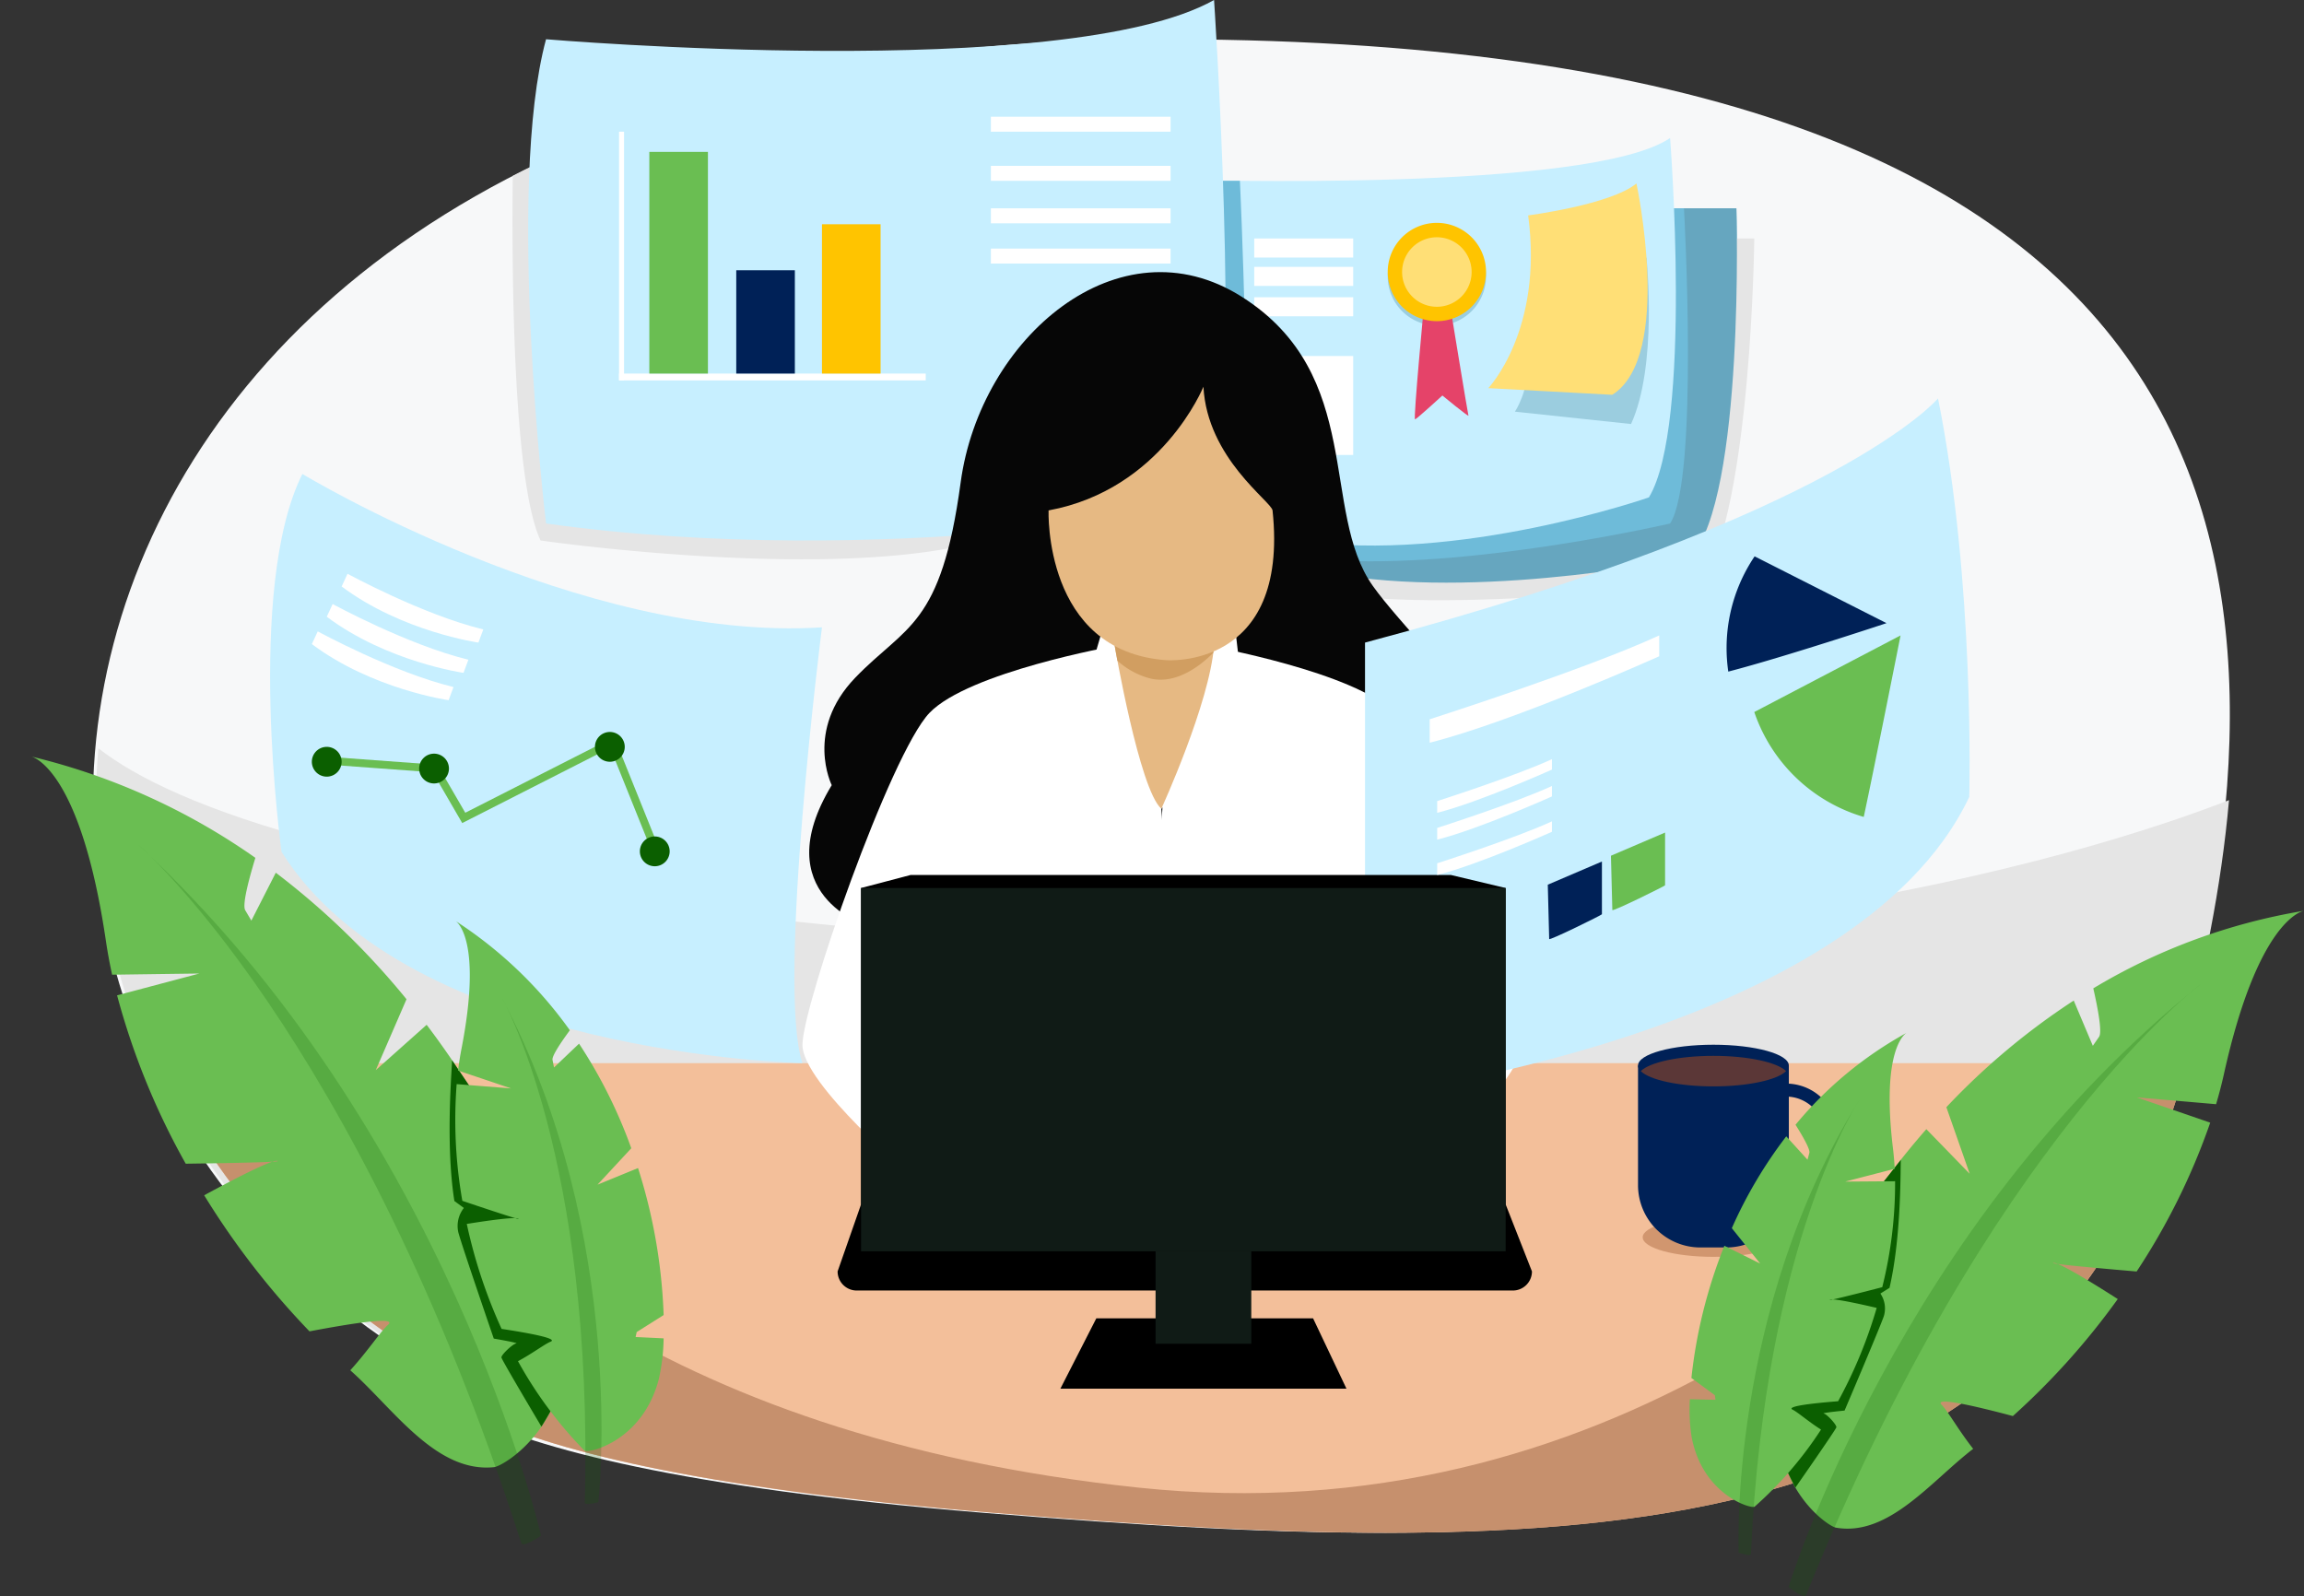 <svg xmlns="http://www.w3.org/2000/svg" width="812" height="562.587" viewBox="0 0 812 562.587">
  <rect x="0" y="0" width="812" height="562.587" fill="#333333" stroke="none"/>
  <g id="Group_4063" data-name="Group 4063" transform="translate(-3943 -3358)">
    <path id="Path_3973" data-name="Path 3973" d="M607.05,793.405s-10.673,38.566,203.409,56.141,373.452,14.465,420.49-158.488,32.687-362.95-363.505-360.885S406.4,665.993,607.05,793.405" transform="translate(3479.078 3041.677)" fill="#f7f8f9"/>
    <path id="Path_3974" data-name="Path 3974" d="M780.832,839.465C594.74,822.623,525.607,795.313,499.453,774.9c-7.191,80.98,30.424,162.76,108.887,212.9,153.814-.634,441.881-1.848,569.908-2.557,24.491-24.25,43-56.615,54.628-99.375,8.364-30.753,14.783-62.046,17.463-92.7-49.8,19.3-209.535,69.828-469.508,46.3" transform="translate(3478.229 2846.868)" fill="#e5e5e5"/>
    <path id="Path_3975" data-name="Path 3975" d="M1371.08,436.208h44.6s3.13,101.888-16.146,123c0,0-69.761,14.687-122.082,6.426-1.62-10.907-5.048-89.955-5.048-89.955Z" transform="translate(3139.277 2995.224)" fill="#9bcddf"/>
    <path id="Path_3976" data-name="Path 3976" d="M1393.287,455.118h13.768s-.918,93.479-18.358,121.319c0,0-111.985,13.925-144.57,0s82.153-102.961,89.5-104.8,59.664-16.522,59.664-16.522" transform="translate(3154.209 2986.941)" fill="#e5e5e5"/>
    <path id="Path_3977" data-name="Path 3977" d="M1371.08,436.208h44.6s3.13,101.888-16.146,123c0,0-69.761,14.687-122.082,6.426-1.62-10.907-5.048-89.955-5.048-89.955Z" transform="translate(3139.277 2995.224)" fill="#66a6bf"/>
    <path id="Path_3978" data-name="Path 3978" d="M1350.309,458.032c-1.106,1.216-47.845,36.379-73.9,65.091.762,14.759,1.589,29.251,2.261,37.295,49.48,2.15,115.4-13.118,115.4-13.118,10.256-15.651,4.89-111.091,4.89-111.091h-19.506c-10.723,7.538-27.854,20.406-29.143,21.823" transform="translate(3137.523 2995.224)" fill="#6ebbd9"/>
    <path id="Path_3979" data-name="Path 3979" d="M769.719,519s94.544,13.655,148.7,1.792c.459-12.322-41.765-162.859-41.765-162.859s-14.129.407-32.315.993A400.662,400.662,0,0,0,759.909,390.5c-.329,28.643-.264,107.213,9.81,128.5" transform="translate(3363.802 3029.51)" fill="#e5e5e5"/>
    <path id="Path_3980" data-name="Path 3980" d="M1175.049,406.795c2.387,0,145.826,4.59,174.158-14.687,0,0,7.927,101.285-7.466,126.671,0,0-67.471,23.539-123,15.191s-43.692-127.176-43.692-127.176" transform="translate(3182.384 3014.541)" fill="#c7efff"/>
    <path id="Path_3981" data-name="Path 3981" d="M1197.622,534.842c4.588-19.18,0-115.891,0-115.891h-5.965s-9.093,15.105-17.6,29.933c.354,24.5,3.71,58.187,17.739,78.814,1.158,1.585,2.18,2.948,3.046,4.059.893,1.076,1.817,2.11,2.786,3.085" transform="translate(3182.358 3002.783)" fill="#6ebbd9"/>
    <rect id="Rectangle_885" data-name="Rectangle 885" width="34.88" height="6.716" transform="translate(4385.027 3462.771)" fill="#fff"/>
    <path id="Path_3982" data-name="Path 3982" d="M629.167,1074.705s-10.673,38.566,203.409,56.141,373.452,14.464,420.49-158.488H538.613c18.122,39.876,48.5,75.644,90.554,102.346" transform="translate(3460.696 2760.377)" fill="#f3bf9a"/>
    <path id="Path_3983" data-name="Path 3983" d="M1253.066,972.358h-38.617c-54.776,65.956-166.952,166.881-330.93,149.612C712.777,1103.987,633.454,1027,597.15,972.358H538.612c18.122,39.876,48.5,75.644,90.556,102.346,0,0-10.674,38.566,203.408,56.142s373.453,14.464,420.491-158.488" transform="translate(3460.696 2760.377)" fill="#c6906d"/>
    <rect id="Rectangle_886" data-name="Rectangle 886" width="34.88" height="34.88" transform="translate(4385.027 3483.482)" fill="#fff"/>
    <path id="Path_3984" data-name="Path 3984" d="M775.943,319.374s183.146,15.539,235.429-13.834c0,0,9.216,136.768,0,178.074,0,0-116.511,23-235.429,6.45,0,0-14.178-118.3,0-170.689" transform="translate(3359.5 3052.46)" fill="#c7efff"/>
    <path id="Path_3985" data-name="Path 3985" d="M966.229,706.617s-35.8-11.015-12.392-49.567c0,0-9.638-19.25,8.261-37.851s30.291-17.912,37.175-68.856,55.763-92.938,99.134-65.4,27.537,75.727,46.125,101.888,89.5,86.054,37.175,119.787-215.478,0-215.478,0" transform="translate(3282.295 2977.698)" fill="#060606"/>
    <path id="Path_3986" data-name="Path 3986" d="M1177.221,709.763s51.547,9.187,65.316,23.618,44.749,103.239,44.749,117.007-39.241,46.813-39.241,46.813l-95.691-6.884L1160.8,767.14l-1.561-52.373,15.145-6.2Z" transform="translate(3191.863 2875.922)" fill="#fff"/>
    <path id="Path_3987" data-name="Path 3987" d="M1192.152,688.563s4.131,46.354,10.1,54.156c0,0-19.644-3.566-35.524,15.657l5.141-52.383Z" transform="translate(3185.567 2884.687)" fill="#fff"/>
    <path id="Path_3988" data-name="Path 3988" d="M1051.713,709.763s-51.547,9.187-65.316,23.618-44.748,103.239-44.748,117.007S980.89,897.2,980.89,897.2l95.691-6.884-8.445-123.176,1.561-52.373-15.146-6.2Z" transform="translate(3284.156 2875.922)" fill="#fff"/>
    <line id="Line_9" data-name="Line 9" x1="2.839" y2="1.192" transform="translate(4335.87 3584.493)" fill="#fff"/>
    <line id="Line_10" data-name="Line 10" x1="2.839" y2="1.192" transform="translate(4335.87 3584.493)" fill="none" stroke="#060606" stroke-miterlimit="10" stroke-width="1.432"/>
    <path id="Path_3989" data-name="Path 3989" d="M1140.4,720.677v42.276s-14.5-17.952-33.778-18.87l12.284-41.807s13.876-5.466,14.794-2.253,6.7,20.653,6.7,20.653" transform="translate(3211.895 2880.109)" fill="#fff"/>
    <path id="Path_3990" data-name="Path 3990" d="M1201.671,1091.316H970.439a6.739,6.739,0,0,1-6.739-6.739l8.261-23.609h227.182l9.267,23.609a6.739,6.739,0,0,1-6.739,6.739" transform="translate(3274.497 2721.564)"/>
    <path id="Path_3991" data-name="Path 3991" d="M1204.235,1157.211H1103.416l12.659-24.784h76.4Z" transform="translate(3213.298 2690.263)"/>
    <rect id="Rectangle_887" data-name="Rectangle 887" width="33.733" height="37.52" transform="translate(4350.257 3794.12)" fill="#101b16"/>
    <path id="Path_3992" data-name="Path 3992" d="M1151.355,692.646,1137.5,702.787s8.667,50.546,16.423,57.378c0,0,17.051-37.228,18.579-57.537Z" transform="translate(3198.368 2882.898)" fill="#e6b983"/>
    <path id="Path_3993" data-name="Path 3993" d="M1172.5,706.934l-2.2-1.036-26.5-3.421-6.307,4.617s.341,1.982.94,5.185a27.716,27.716,0,0,0,11.73,6.315c9.275,2.115,17.851-4.847,22.061-9.079.112-.883.209-1.75.271-2.58" transform="translate(3198.368 2878.592)" fill="#d19e61"/>
    <path id="Path_3994" data-name="Path 3994" d="M1095.993,591.694s-1.836,49.567,41.306,52.78c0,0,43.6,3.671,37.634-52.78-.458-3.213-23.026-18.358-24.363-43.6,0,0-14.647,36.257-54.576,43.6" transform="translate(3216.555 2946.215)" fill="#e6b983"/>
    <path id="Path_3995" data-name="Path 3995" d="M1496.395,555.444s-34.88,41.764-201.94,86.054V801.443s172.566-20.194,212.955-105.559c0,0,2.081-75.5-11.015-140.44" transform="translate(3129.619 2942.996)" fill="#c7efff"/>
    <rect id="Rectangle_888" data-name="Rectangle 888" width="108.085" height="2.41" transform="translate(4161.172 3489.675)" fill="#fff"/>
    <rect id="Rectangle_889" data-name="Rectangle 889" width="1.764" height="87.66" transform="translate(4161.173 3404.425)" fill="#fff"/>
    <rect id="Rectangle_890" data-name="Rectangle 890" width="20.653" height="78.137" transform="translate(4171.843 3411.538)" fill="#6abe52"/>
    <rect id="Rectangle_891" data-name="Rectangle 891" width="20.653" height="36.42" transform="translate(4202.478 3453.255)" fill="#002157"/>
    <rect id="Rectangle_892" data-name="Rectangle 892" width="20.653" height="52.631" transform="translate(4232.689 3437.044)" fill="#ffc400"/>
    <rect id="Rectangle_893" data-name="Rectangle 893" width="63.336" height="5.278" transform="translate(4292.213 3399.147)" fill="#fff"/>
    <rect id="Rectangle_894" data-name="Rectangle 894" width="63.336" height="5.278" transform="translate(4292.213 3416.457)" fill="#fff"/>
    <rect id="Rectangle_895" data-name="Rectangle 895" width="63.336" height="5.278" transform="translate(4292.213 3431.432)" fill="#fff"/>
    <rect id="Rectangle_896" data-name="Rectangle 896" width="63.336" height="5.278" transform="translate(4292.213 3445.616)" fill="#fff"/>
    <path id="Path_3996" data-name="Path 3996" d="M802.3,656.874s-16.063,126.306-6.884,153.614c0,0-138.6-2.789-183.581-74.482,0,0-12.851-92.806,7.343-133.194,0,0,98.216,59.476,183.122,54.063" transform="translate(3430.387 2922.248)" fill="#c7efff"/>
    <path id="Path_3997" data-name="Path 3997" d="M1205.582,986.985H978.4V858.937l17.44-4.59h190.466l19.276,4.59Z" transform="translate(3268.058 2812.069)"/>
    <rect id="Rectangle_897" data-name="Rectangle 897" width="227.182" height="128.048" transform="translate(4246.458 3671.006)" fill="#101b16"/>
    <path id="Path_3998" data-name="Path 3998" d="M1527.468,660.631a57.757,57.757,0,0,0-5.661,34.479c19.79-5.124,55.763-17.078,55.763-17.078l-46.485-23.545a58.492,58.492,0,0,0-3.616,6.144" transform="translate(3030.295 2899.613)" fill="#002157"/>
    <path id="Path_3999" data-name="Path 3999" d="M1577.153,768.063c3.751-17.449,12.977-63.98,12.977-63.98l-51.553,27a57.975,57.975,0,0,0,38.576,36.979" transform="translate(3022.687 2877.888)" fill="#6abe52"/>
    <path id="Path_4000" data-name="Path 4000" d="M1335.021,733.639s54.735-17.5,80.89-29.556v7.351s-50.944,22.894-80.89,30.466Z" transform="translate(3111.85 2877.888)" fill="#fff"/>
    <path id="Path_4001" data-name="Path 4001" d="M1339.715,796.476s27.368-8.747,40.445-14.778v3.676s-25.472,11.446-40.445,15.233Z" transform="translate(3109.793 2843.891)" fill="#fff"/>
    <path id="Path_4002" data-name="Path 4002" d="M1339.715,813.3s27.368-8.747,40.445-14.778V802.2s-25.472,11.447-40.445,15.233Z" transform="translate(3109.793 2836.522)" fill="#fff"/>
    <path id="Path_4003" data-name="Path 4003" d="M1339.715,835.479s27.368-8.748,40.445-14.778v3.675s-25.472,11.447-40.445,15.233Z" transform="translate(3109.793 2826.807)" fill="#fff"/>
    <path id="Path_4004" data-name="Path 4004" d="M1409.08,854.063l19.077-8.164v18.587c0,.23-18.588,9.409-18.588,8.72s-.49-19.144-.49-19.144" transform="translate(3079.41 2815.77)" fill="#002157"/>
    <path id="Path_4005" data-name="Path 4005" d="M1343.335,465.4a17.325,17.325,0,1,1-17.326-17.326,17.326,17.326,0,0,1,17.326,17.326" transform="translate(3123.386 2990.027)" fill="#9bcddf"/>
    <path id="Path_4006" data-name="Path 4006" d="M1448.688,835.9l19.077-8.164v18.588c0,.229-18.587,9.408-18.587,8.72s-.49-19.144-.49-19.144" transform="translate(3062.06 2823.723)" fill="#6abe52"/>
    <path id="Path_4007" data-name="Path 4007" d="M1329.067,494.318s-3.985,41.913-3.3,41.725,9.638-8.408,9.638-8.408,9.409,7.76,9.179,7.071-6.2-37.175-6.2-37.175l-10.326-3.213" transform="translate(3115.937 2969.771)" fill="#e54369"/>
    <path id="Path_4008" data-name="Path 4008" d="M1343.335,462.643a17.325,17.325,0,1,1-17.326-17.326,17.326,17.326,0,0,1,17.326,17.326" transform="translate(3123.386 2991.234)" fill="#ffc400"/>
    <path id="Path_4009" data-name="Path 4009" d="M1342.214,466.6a12.251,12.251,0,1,1-12.252-12.251,12.251,12.251,0,0,1,12.252,12.251" transform="translate(3119.431 2987.279)" fill="#ffdf76"/>
    <path id="Path_4010" data-name="Path 4010" d="M1423.939,484.421c.689-.2,10.8-18.549,10.884-17.292s3.9,38.2-5.442,58.624l-40.933-4.36s4.97-7.114,4.97-19.276,30.521-17.7,30.521-17.7" transform="translate(3088.447 2981.707)" fill="#9bcddf"/>
    <path id="Path_4011" data-name="Path 4011" d="M1385.816,431.866s29.122-3.767,38.159-11.258c0,0,13.119,60.908-8.527,74.492l-43.682-2.347s19.487-20.355,14.05-60.887" transform="translate(3095.754 3002.057)" fill="#ffdf76"/>
    <rect id="Rectangle_898" data-name="Rectangle 898" width="34.88" height="6.716" transform="translate(4385.027 3442.059)" fill="#fff"/>
    <rect id="Rectangle_899" data-name="Rectangle 899" width="34.88" height="6.716" transform="translate(4385.027 3452.068)" fill="#fff"/>
    <path id="Path_4012" data-name="Path 4012" d="M707.459,786.695l-15.313,7.791-9.808-16.9-38.818-2.85q-.1,1.372-.2,2.746l37.369,2.744q5.192,8.947,10.385,17.894l52.14-26.528q1.447,3.594,2.891,7.186l12.612,31.348,2.555-1.027-16.624-41.325Z" transform="translate(3414.832 2849.99)" fill="#6abe52"/>
    <path id="Path_4013" data-name="Path 4013" d="M822.028,769.888a5.249,5.249,0,1,1-5.249-5.249,5.249,5.249,0,0,1,5.249,5.249" transform="translate(3341.152 2851.364)" fill="#0b5f00"/>
    <path id="Path_4014" data-name="Path 4014" d="M850.2,835.427a5.249,5.249,0,1,1-5.249-5.249,5.25,5.25,0,0,1,5.249,5.249" transform="translate(3328.81 2822.656)" fill="#0b5f00"/>
    <path id="Path_4015" data-name="Path 4015" d="M711.777,783.493a5.249,5.249,0,1,1-5.249-5.249,5.25,5.25,0,0,1,5.249,5.249" transform="translate(3389.445 2845.404)" fill="#0b5f00"/>
    <path id="Path_4016" data-name="Path 4016" d="M644.477,779.229a5.249,5.249,0,1,1-5.249-5.249,5.249,5.249,0,0,1,5.249,5.249" transform="translate(3418.924 2847.272)" fill="#0b5f00"/>
    <path id="Path_4017" data-name="Path 4017" d="M654.74,665.413s26.5,14.457,47.846,19.62l-1.721,4.634s-26.864-3.8-48.2-19.779Z" transform="translate(3410.74 2894.827)" fill="#fff"/>
    <path id="Path_4018" data-name="Path 4018" d="M645.4,684.4s26.505,14.457,47.846,19.62l-1.721,4.633s-26.863-3.8-48.2-19.779Z" transform="translate(3414.832 2886.51)" fill="#fff"/>
    <path id="Path_4019" data-name="Path 4019" d="M636.058,701.551s26.505,14.457,47.846,19.62l-1.721,4.633s-26.864-3.8-48.205-19.779Z" transform="translate(3418.924 2878.997)" fill="#fff"/>
    <path id="Path_4020" data-name="Path 4020" d="M1518.449,1076.22c0,3.8-11.159,6.888-24.925,6.888s-24.925-3.083-24.925-6.888,11.159-6.887,24.925-6.887,24.925,3.083,24.925,6.887" transform="translate(3053.339 2717.9)" fill="#d1966f"/>
    <path id="Path_4021" data-name="Path 4021" d="M1518.813,968.143c0,4.056-11.9,7.343-26.575,7.343s-26.576-3.288-26.576-7.343,11.9-7.344,26.576-7.344,26.575,3.288,26.575,7.344" transform="translate(3054.626 2765.44)" fill="#002157"/>
    <path id="Path_4022" data-name="Path 4022" d="M1535.989,998.351a18.129,18.129,0,0,0-17.176-18.1v-6.389h-53.151v42.152a21.971,21.971,0,0,0,21.972,21.971h9.209a21.96,21.96,0,0,0,21.949-21.543,18.128,18.128,0,0,0,17.2-18.1m-17.176,13.5v-27a13.535,13.535,0,0,1,0,27" transform="translate(3054.626 2759.716)" fill="#002157"/>
    <path id="Path_4023" data-name="Path 4023" d="M1467.384,973.163c3.107,3.1,13.391,5.382,25.608,5.382s22.5-2.279,25.609-5.382c-3.107-3.1-13.391-5.381-25.609-5.381s-22.5,2.279-25.608,5.381" transform="translate(3053.871 2762.382)" fill="#5b3737"/>
    <path id="Path_4024" data-name="Path 4024" d="M626.912,962.435l-.357-2.759,10.856-13.7A298.784,298.784,0,0,0,597.392,874.6l-17.93,15.972,10.832-24.988a270.1,270.1,0,0,0-46.069-44.595l-8.611,16.89-2.156-3.649c-1.09-1.847,1.121-10.441,3.571-18.483a230.822,230.822,0,0,0-78.953-35.71c1.272.338,17.543,5.792,26.279,65.031q.856,5.805,2.185,11.878c13.974-.206,30.721-.42,30.721-.42l-28.97,7.688a256.157,256.157,0,0,0,24.193,59.347c10.512-.138,25.352-.38,30.543-.7a4.191,4.191,0,0,1,1.715-.3c.515.108-.18.209-1.715.3-4.448,1.411-15.518,7.2-24.044,11.828a281.152,281.152,0,0,0,37.123,47.963c14.214-2.7,31.307-5.46,27.668-2.29-2.549,2.22-7.159,9.283-13.3,16.01,15.156,13.411,30.1,36.243,50.649,34.155,3.306-.335,28.377-14.892,25.466-50.43-.439-5.357-2.066-12.946-4.948-22.06Z" transform="translate(3495.973 2844.62)" fill="#6abe52"/>
    <path id="Path_4025" data-name="Path 4025" d="M438.5,774.583l-.088-.023.088.023" transform="translate(3504.585 2847.017)" fill="#21b686"/>
    <path id="Path_4026" data-name="Path 4026" d="M524.973,835.232s76.969,65.807,135.093,246.281c.57,1.772,6.943-2.687,6.943-2.687S634.6,936.658,524.973,835.232" transform="translate(3466.671 2820.442)" fill="#0b5f00" opacity="0.2"/>
    <path id="Path_4027" data-name="Path 4027" d="M721.233,970.531c.155,1.2-2.485,28.713.828,49.62l3.345,2.451a10.254,10.254,0,0,0-1.958,8.584c1.266,4.775,12.5,37.458,12.5,37.458s9.152,1.56,7.9,1.722-5.324,4.041-5.208,4.94,14.1,24.365,14.1,24.365,7.042-11.285,9.542-18.279-3.785-49.315-3.351-54.795S741.9,1000.927,740.3,998.591s-19.071-28.06-19.071-28.06" transform="translate(3381.076 2761.177)" fill="#0b5f00"/>
    <path id="Path_4028" data-name="Path 4028" d="M787.477,1029.849l.373-1.749,9.5-5.987a192.038,192.038,0,0,0-9.023-51.818l-14.279,5.856,11.9-12.836a173.56,173.56,0,0,0-18.408-36.87l-8.826,8.4-.527-2.673c-.267-1.352,2.908-6.091,6.11-10.443a148.38,148.38,0,0,0-40.241-38.5c.7.477,9.4,7.257,2.048,45.033q-.72,3.7-1.211,7.668c8.515,2.859,18.714,6.3,18.714,6.3l-19.2-1.524a164.625,164.625,0,0,0,2,41.143c6.4,2.16,15.45,5.181,18.665,6.1a2.685,2.685,0,0,1,1.1.183c.289.175-.154.088-1.1-.183-3-.094-10.946,1.054-17.1,2.037a180.657,180.657,0,0,0,12.266,37c9.194,1.4,20.145,3.374,17.262,4.518-2.019.8-6.322,4.1-11.48,6.867a144.773,144.773,0,0,0,23.414,31.518c1.067,1.079,20.382-2.97,26.2-25.136a68.974,68.974,0,0,0,1.71-14.429Z" transform="translate(3379.536 2799.418)" fill="#6abe52"/>
    <path id="Path_4029" data-name="Path 4029" d="M713.485,875.746l-.049-.033.049.033" transform="translate(3384.119 2802.71)" fill="#21b686"/>
    <path id="Path_4030" data-name="Path 4030" d="M752.959,930.973s32.613,56.325,29.323,178.143c-.033,1.2,4.782-.147,4.782-.147s10.706-93.1-34.105-178" transform="translate(3366.807 2778.505)" fill="#0b5f00" opacity="0.2"/>
    <path id="Path_4031" data-name="Path 4031" d="M1572.914,1031.835l.506-2.49-8.987-13.189a272.824,272.824,0,0,1,41.139-62.385l15.281,15.725-8.223-23.47a246.608,246.608,0,0,1,44.888-37.591l6.734,15.949,2.2-3.182c1.115-1.61-.334-9.584-2.038-17.069a210.8,210.8,0,0,1,74.256-27.338c-1.181.225-16.358,4.123-28.207,57.5q-1.161,5.231-2.771,10.675c-12.714-1.105-27.953-2.4-27.953-2.4l25.881,8.905a233.929,233.929,0,0,1-25.934,52.463c-9.565-.816-23.065-2.012-27.772-2.644a3.82,3.82,0,0,0-1.542-.389c-.477.064.15.2,1.542.389,3.958,1.577,13.661,7.58,21.122,12.352a256.752,256.752,0,0,1-36.962,41.245c-12.769-3.4-28.156-7.029-25.05-3.9,2.176,2.189,5.911,8.925,11.061,15.456-14.684,11.219-29.8,31.032-48.374,27.781-2.989-.523-24.868-15.428-19.882-47.6a97.944,97.944,0,0,1,5.956-19.767Z" transform="translate(3016.327 2802.235)" fill="#6abe52"/>
    <path id="Path_4032" data-name="Path 4032" d="M1705.457,922.677s-74.427,54.879-139.222,215.436c-.636,1.577-6.147-2.9-6.147-2.9s38.853-127.357,145.369-212.532" transform="translate(3013.264 2782.139)" fill="#0b5f00" opacity="0.2"/>
    <path id="Path_4033" data-name="Path 4033" d="M1595.5,1032.968c-.221,1.082.376,26.315-4.014,45.139l-3.208,2.013a9.36,9.36,0,0,1,1.219,7.947c-1.467,4.266-13.847,33.3-13.847,33.3s-8.439.82-7.307,1.05,4.584,4.031,4.418,4.841-14.446,21.265-14.446,21.265-5.671-10.741-7.49-17.275,6.686-44.667,6.651-49.687,17.2-22.262,18.809-24.285,19.213-24.3,19.213-24.3" transform="translate(3017.433 2733.828)" fill="#0b5f00"/>
    <path id="Path_4034" data-name="Path 4034" d="M1507.155,1082.678l-.225-1.618-8.263-6.077a175.345,175.345,0,0,1,11.621-46.6l12.621,6.271-10-12.473a158.478,158.478,0,0,1,19.188-32.371l7.487,8.232.656-2.4c.332-1.214-2.248-5.738-4.88-9.913a135.472,135.472,0,0,1,39.181-32.425c-.668.389-9.036,5.992-4.825,40.881q.413,3.42.6,7.064c-7.943,2.044-17.458,4.512-17.458,4.512l17.591-.127a150.33,150.33,0,0,1-4.522,37.342c-5.973,1.547-14.412,3.7-17.4,4.326a2.449,2.449,0,0,0-1.017.093c-.275.141.134.09,1.017-.093,2.737.11,9.9,1.679,15.442,2.979a165.015,165.015,0,0,1-13.6,32.9c-8.466.667-18.57,1.749-16.02,2.981,1.786.863,5.488,4.149,10,7.008a132.208,132.208,0,0,1-23.4,27.169c-1.042.913-18.369-4.044-22.216-24.615a63.01,63.01,0,0,1-.609-13.255Z" transform="translate(3040.437 2768.724)" fill="#6abe52"/>
    <path id="Path_4035" data-name="Path 4035" d="M1644.369,947.19l.047-.026-.047.026" transform="translate(2976.347 2771.413)" fill="#21b686"/>
    <path id="Path_4036" data-name="Path 4036" d="M1571.447,994.9s-33.4,49.158-38.411,160.325c-.049,1.091-4.346-.448-4.346-.448s-3.634-85.5,42.756-159.877" transform="translate(3027.047 2750.504)" fill="#0b5f00" opacity="0.2"/>
  </g>
</svg>

